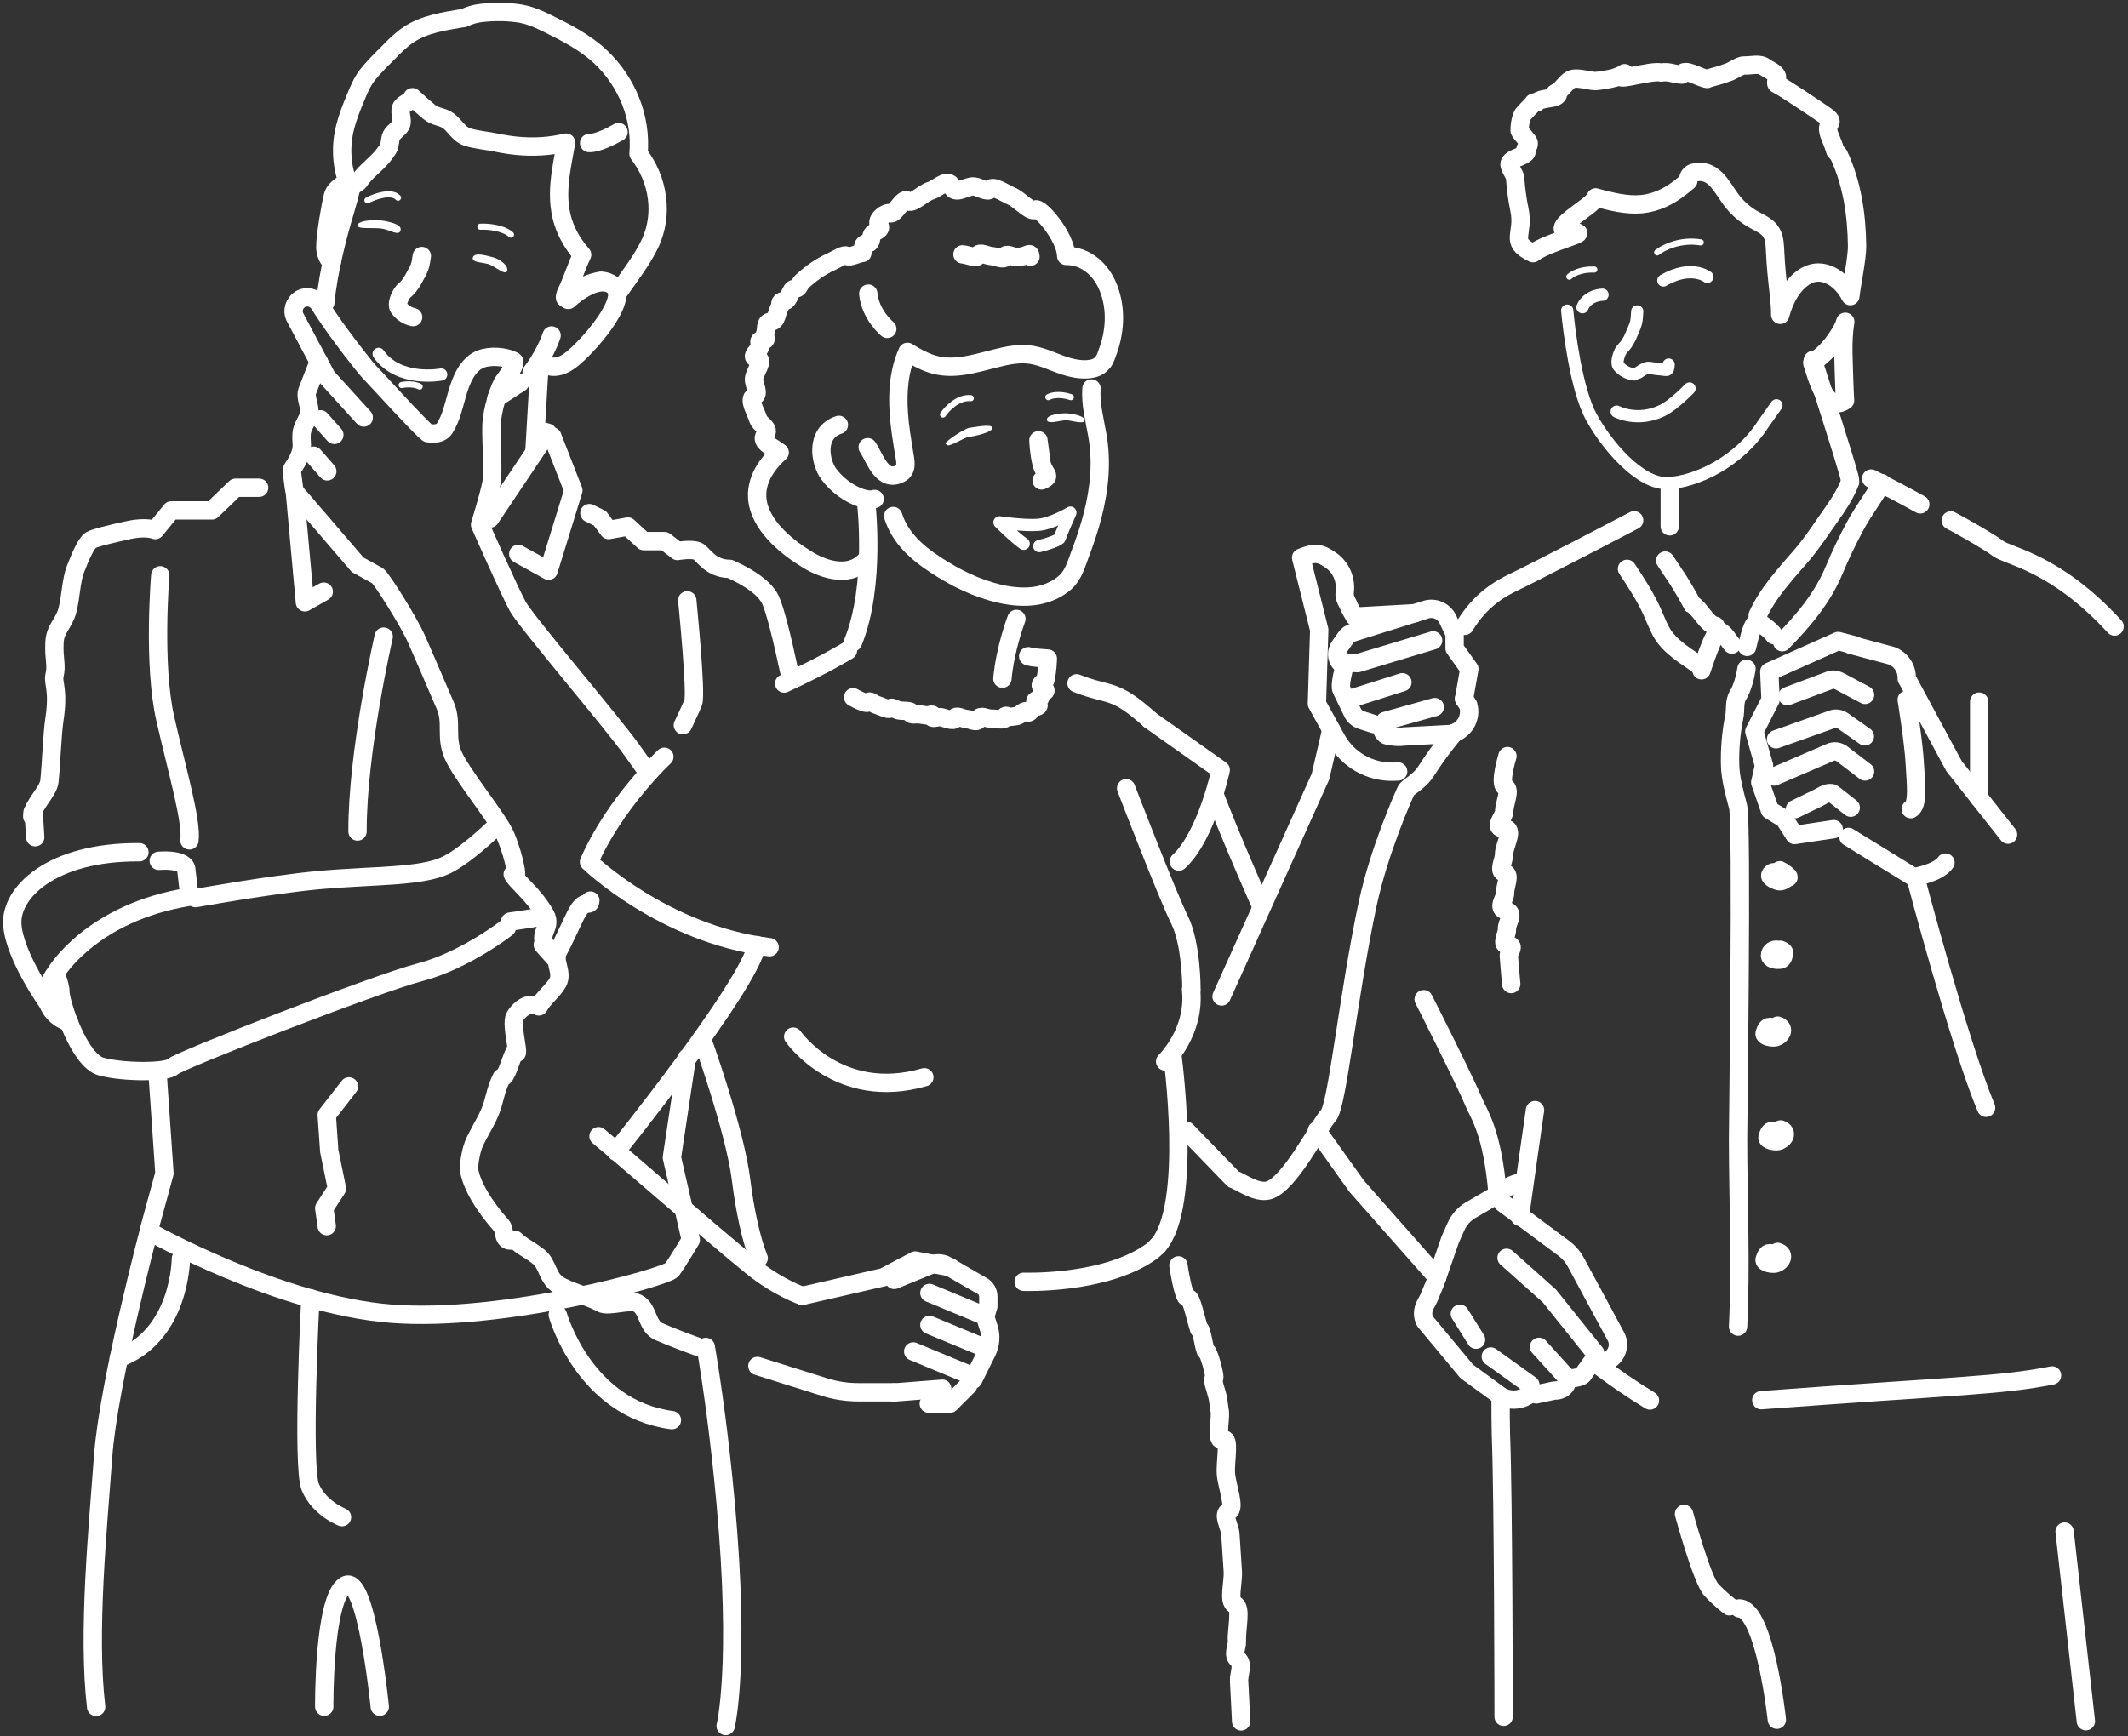 <svg width="348" height="284" viewBox="0 0 348 284" fill="none" xmlns="http://www.w3.org/2000/svg">
<rect x="0" y="0" width="348" height="284" fill="#333333" stroke="none"/>
<path d="M272.32 91.7C273.985 94.232 274.707 95.109 276.753 98.859C278.034 99.574 279.129 102.165 280.525 102.365" stroke="white" stroke-width="3" stroke-linecap="round"/>
<path d="M266.07 93.049C267.554 95.295 268.985 97.469 270.101 99.905C270.616 101.029 271.069 102.241 271.654 103.325C273.022 105.858 275.984 107.479 278.262 109.107" stroke="white" stroke-width="3" stroke-linecap="round"/>
<path d="M278.25 109.642C278.407 109.251 280.341 103.017 281.205 103.263C282.011 103.494 282.697 104.829 283.225 105.432" stroke="white" stroke-width="3" stroke-linecap="round"/>
<path d="M285.715 105.815C285.936 105.079 286.567 101.123 287.713 101.839C288.486 102.322 289.663 103.222 290.116 103.902" stroke="white" stroke-width="3" stroke-linecap="round"/>
<path d="M291.457 105.049C294.972 101.454 298.049 97.83 299.993 93.144C300.979 90.766 302.122 88.412 303.331 86.139C304.64 83.677 306.369 81.46 307.721 79.027" stroke="white" stroke-width="3" stroke-linecap="round"/>
<path d="M287.438 100.649C289.107 96.952 292.009 93.874 294.623 90.837C296.308 88.881 297.707 86.702 299.194 84.597C300.538 82.696 301.718 80.972 302.553 78.836" stroke="white" stroke-width="3" stroke-linecap="round"/>
<path d="M285.613 109.403C285.408 110.762 284.927 112.593 284.217 113.735C283.566 114.78 283.857 116.089 283.612 117.271C283.096 119.759 282.868 122.526 282.927 125.072C282.979 127.353 283.654 129.75 284.232 131.935C284.916 134.519 284.232 183.697 284.232 186.371C284.232 195.795 284.735 206.87 284.232 217.003" stroke="white" stroke-width="3" stroke-linecap="round"/>
<path d="M290.635 142.773C290.162 142.61 289.701 142.585 289.5 143.167C289.348 143.61 290.681 144.133 291.014 144.156C291.573 144.194 291.968 143.706 292.44 143.538C292.778 143.417 291.271 142.422 291.066 142.351" stroke="white" stroke-width="3" stroke-linecap="round"/>
<path d="M290.847 155.401C290.322 155.22 289.695 155.432 289.497 156.006C289.245 156.737 290.055 156.978 290.717 156.997C291.264 157.013 291.463 156.926 291.638 156.419C291.851 155.8 291.846 155.603 291.146 155.361" stroke="white" stroke-width="3" stroke-linecap="round"/>
<path d="M289.781 168.016C288.982 167.828 288.812 168.343 288.586 169C288.388 169.573 289.855 169.77 290.269 169.683C291.255 169.474 292.049 168.228 290.722 167.77" stroke="white" stroke-width="3" stroke-linecap="round"/>
<path d="M290.249 184.995C289.451 184.806 289.281 185.322 289.055 185.978C288.857 186.551 290.324 186.749 290.737 186.661C291.724 186.453 292.518 185.206 291.19 184.749" stroke="white" stroke-width="3" stroke-linecap="round"/>
<path d="M289.781 205.029C288.982 204.84 288.812 205.356 288.586 206.013C288.388 206.586 289.855 206.783 290.269 206.696C291.255 206.487 292.049 205.241 290.722 204.783" stroke="white" stroke-width="3" stroke-linecap="round"/>
<path d="M256.637 45.26C257.065 44.831 258.482 43.998 260.726 44.091" stroke="white" stroke-miterlimit="10" stroke-linecap="round" stroke-linejoin="round"/>
<path d="M271.008 41.287C271.982 40.508 274.771 39.09 278.136 39.651" stroke="white" stroke-miterlimit="10" stroke-linecap="round" stroke-linejoin="round"/>
<path d="M299.872 135.628L295.053 136.351L293.469 136.592L291.783 133.941L289.442 132.53L287.858 127.986L288.478 125.232L286.895 119.655L289.545 114.458L289.339 109.879L300.595 104.854L303.314 105.576" stroke="white" stroke-width="3" stroke-miterlimit="10" stroke-linecap="round" stroke-linejoin="round"/>
<path d="M256.293 50.81C256.603 54.149 257.773 63.684 260.217 68.193C262.661 72.703 268.135 79.278 272.782 79.037C277.463 78.796 284.382 75.525 288.341 69.364L290.51 66.3" stroke="white" stroke-width="2" stroke-miterlimit="10" stroke-linecap="round" stroke-linejoin="round"/>
<path d="M279.21 45.291C279.21 45.291 276.553 43.234 272.012 45.878" stroke="white" stroke-width="2" stroke-miterlimit="10" stroke-linecap="round" stroke-linejoin="round"/>
<path d="M262.066 48.206C262.066 48.206 259.682 48.219 258.781 50.26" stroke="white" stroke-width="2" stroke-miterlimit="10" stroke-linecap="round" stroke-linejoin="round"/>
<path d="M267.743 50.941C267.677 51.558 267.697 52.244 267.532 52.843C267.333 53.569 266.99 54.192 266.718 54.878C266.527 55.359 266.26 55.842 265.966 56.278C265.677 56.709 265.206 57.066 264.977 57.532C264.719 58.058 264.266 59.354 264.699 59.893C265.3 60.643 266.283 61.151 267.252 61.255" stroke="white" stroke-width="2" stroke-miterlimit="10" stroke-linecap="round" stroke-linejoin="round"/>
<path d="M272.883 59.636C272.842 60.018 272.845 60.558 272.464 60.517C271.9 60.456 271.337 60.395 270.773 60.334C270.222 60.274 269.55 60.029 269.021 60.286C268.642 60.469 268.288 60.714 267.931 60.952" stroke="white" stroke-width="2" stroke-miterlimit="10" stroke-linecap="round" stroke-linejoin="round"/>
<path d="M264.383 67.333C264.383 67.333 267.791 69.123 271.818 67.161C273.746 66.231 276.293 63.546 276.293 63.546" stroke="white" stroke-width="2" stroke-miterlimit="10" stroke-linecap="round" stroke-linejoin="round"/>
<path d="M296.466 58.899C296.466 58.899 301.974 75.904 302.525 78.383M273.059 86.094V80.207" stroke="white" stroke-width="3" stroke-miterlimit="10" stroke-linecap="round" stroke-linejoin="round"/>
<path d="M267.238 85.107C267.238 85.107 250.988 93.598 247.718 95.147C245.239 96.317 242.109 98.142 239.527 102.376" stroke="white" stroke-width="3" stroke-miterlimit="10" stroke-linecap="round" stroke-linejoin="round"/>
<path d="M246.518 123.679C246.518 123.679 245.124 128.218 246.13 128.713C247.136 129.208 246.018 131.234 245.983 132.791C245.964 133.637 244.08 135.497 245.942 135.501C247.805 135.505 245.936 138.262 245.957 139.806C245.97 140.755 244.899 142.529 246.018 142.774C247.136 143.02 246.083 144.945 246.13 146.095C246.168 147.016 244.697 148.57 246.261 148.941C247.826 149.313 246.37 150.946 246.436 151.991C246.49 152.847 245.322 154.621 246.613 154.616C247.903 154.612 246.696 155.753 246.741 156.333C246.779 156.821 246.819 157.315 246.86 157.813M247.136 160.964C247.089 160.453 247.043 159.948 246.999 159.447M246.999 159.447C246.951 158.896 246.904 158.352 246.86 157.813M246.999 159.447L246.86 157.813" stroke="white" stroke-width="3" stroke-miterlimit="10" stroke-linecap="round" stroke-linejoin="round"/>
<path d="M288.031 229.037C319.728 226.677 327.147 226.677 335.578 224.99" stroke="white" stroke-width="3" stroke-miterlimit="10" stroke-linecap="round" stroke-linejoin="round"/>
<path d="M261.387 223.338C263.934 225.266 266.722 227.194 269.82 229.087" stroke="white" stroke-width="3" stroke-miterlimit="10" stroke-linecap="round" stroke-linejoin="round"/>
<path d="M251.025 181.583C251.025 181.583 248.994 195.731 248.547 199.036" stroke="white" stroke-width="3" stroke-miterlimit="10" stroke-linecap="round" stroke-linejoin="round"/>
<path d="M319.012 85.129C322.213 86.851 325.346 88.675 326.723 89.708C328.513 91.05 336.11 91.933 345.806 102.485" stroke="white" stroke-width="3" stroke-miterlimit="10" stroke-linecap="round" stroke-linejoin="round"/>
<path d="M305.996 78.279C305.996 78.279 310.104 80.293 314.028 82.496" stroke="white" stroke-width="3" stroke-miterlimit="10" stroke-linecap="round" stroke-linejoin="round"/>
<path d="M245.413 228.433C245.378 229.431 245.413 233.837 245.447 234.698C245.86 244.44 245.895 280.825 245.895 280.825" stroke="white" stroke-width="3" stroke-miterlimit="10" stroke-linecap="round" stroke-linejoin="round"/>
<path d="M323.66 114.767V130.533" stroke="white" stroke-width="3" stroke-miterlimit="10" stroke-linecap="round" stroke-linejoin="round"/>
<path d="M235.019 208.95L221.869 194.045L215.363 184.922" stroke="white" stroke-width="3" stroke-miterlimit="10" stroke-linecap="round" stroke-linejoin="round"/>
<path d="M244.138 195.834L240.524 197.934C239.457 198.554 238.631 199.483 238.114 200.619L237.15 202.788L234.741 209.741L233.639 212.392L233.054 213.494C232.641 214.32 232.607 215.284 233.02 216.11L239.87 224.337L245.446 228.399C246.789 229.156 248.441 229.122 249.749 228.33L250.094 228.123" stroke="white" stroke-width="3" stroke-miterlimit="10" stroke-linecap="round" stroke-linejoin="round"/>
<path d="M245.789 196.798L255.737 204.199C256.564 204.819 257.218 205.576 257.699 206.471L264.24 218.588C264.481 219.001 264.584 219.483 264.584 219.965C264.584 221.17 263.827 222.237 262.691 222.685L261.348 223.132" stroke="white" stroke-width="3" stroke-miterlimit="10" stroke-linecap="round" stroke-linejoin="round"/>
<path d="M243.797 221.893L250.268 226.54" stroke="white" stroke-width="3" stroke-miterlimit="10" stroke-linecap="round" stroke-linejoin="round"/>
<path d="M246.379 205.748L253.367 211.979L260.871 221.342" stroke="white" stroke-width="3" stroke-miterlimit="10" stroke-linecap="round" stroke-linejoin="round"/>
<path d="M251.234 228.089L254.16 227.469C256.363 227.504 256.398 225.507 256.398 225.507C256.398 225.507 258.739 225.438 258.945 224.75L260.253 222.925" stroke="white" stroke-width="3" stroke-miterlimit="10" stroke-linecap="round" stroke-linejoin="round"/>
<path d="M302.281 136.902L312.952 143.477C312.952 143.477 316.946 142.857 318.15 141.101" stroke="white" stroke-width="3" stroke-miterlimit="10" stroke-linecap="round" stroke-linejoin="round"/>
<path d="M300.701 25.336C300.495 25.095 300.323 24.889 300.116 24.648C299.91 23.925 299.634 23.202 299.324 22.479C298.04 19.578 300.793 20.472 298.205 18.699C297.324 18.095 291.578 14.199 290.581 13.77C290.237 13.623 290.765 12.781 290.551 12.402C290.167 11.72 289.124 11.374 288.665 11.009C287.733 10.269 286.358 10.769 285.23 10.705C284.587 10.669 283.274 11.643 282.57 11.847C282.309 11.923 282.043 12.017 281.77 12.133C281.504 12.246 279.426 12.766 279.171 12.915C277.794 12.674 275.344 11.013 275.04 12.208C273.594 12.139 273.057 11.654 271.646 11.861C269.966 11.45 263.678 13.538 265.294 12.25C266.128 11.586 265.638 12.223 264.003 12.736C263.335 12.945 261.395 13.242 260.968 13.252C260.008 13.274 258.279 12.71 257.348 12.877C256.146 13.092 255.626 14.61 254.506 15.129C253.722 15.493 255.298 15.161 254.57 15.704C253.948 16.173 251.934 16.066 251.419 16.666C251.111 17.027 250.957 16.5 250.708 16.899C250.393 17.403 249.092 18.454 248.898 19.01C248.635 19.761 248.495 20.555 248.516 21.378C248.521 21.593 249.964 23.104 249.988 23.313C250.111 24.376 249.042 24.061 249.617 24.923C249.079 25.71 247.213 25.805 246.881 26.713C246.766 27.028 247.055 27.56 247.339 28.085C247.597 28.563 247.852 29.035 247.793 29.329C247.853 30.129 247.933 30.937 248.04 31.741C248.149 32.562 248.286 33.38 248.459 34.185C249.377 38.467 246.644 39.481 250.708 41.412C253.152 39.519 260.407 38.004 257.348 38.004C251.87 38.004 260.77 33.701 260.943 32.29C261.011 32.324 261.08 32.359 261.149 32.359C263.524 32.978 266.037 33.632 268.516 33.391C270.856 33.151 272.922 32.118 274.746 30.706C275.194 30.362 275.641 29.983 276.089 29.605C276.089 29.536 276.089 29.433 276.089 29.364C276.054 28.882 276.467 28.4 276.915 28.262C280.151 27.402 281.459 30.431 283.042 32.6C284.213 34.183 285.59 35.319 287.345 36.214C288.206 36.662 289.135 37.144 289.651 38.004C290.271 39.002 290.237 40.276 290.306 41.412C290.409 43.512 290.615 45.577 290.856 47.677C290.994 48.916 291.132 50.224 291.132 51.498C291.82 48.916 293.163 46.403 295.331 45.13C297.947 43.615 301.046 45.371 302.595 48.434C302.836 46.334 303.696 42.307 303.696 40.276C303.627 35.147 302.904 30.052 300.701 25.336Z" stroke="white" stroke-width="3" stroke-miterlimit="10" stroke-linecap="round" stroke-linejoin="round"/>
<path d="M301.592 62.513C301.523 59.209 301.213 55.938 301.764 52.634C301.42 53.804 300.697 54.871 300.008 55.835C299.044 57.178 297.771 58.417 296.359 59.346C296.359 59.381 296.394 59.45 296.394 59.484C297.013 61.205 298.528 67.78 301.729 65.508C301.661 64.51 301.626 63.477 301.592 62.513Z" stroke="white" stroke-width="3" stroke-miterlimit="10" stroke-linecap="round" stroke-linejoin="round"/>
<path d="M311.816 114.458C311.816 114.458 312.952 121.48 313.124 124.819C313.297 128.158 313.778 131.67 312.47 132.358" stroke="white" stroke-width="3" stroke-miterlimit="10" stroke-linecap="round" stroke-linejoin="round"/>
<path d="M292.301 113.872L299.185 111.291C299.702 111.084 300.253 111.153 300.734 111.394L305.003 113.666" stroke="white" stroke-width="3" stroke-miterlimit="10" stroke-linecap="round" stroke-linejoin="round"/>
<path d="M232.816 163.442C232.816 163.442 239.632 176.902 241.044 180.344C241.766 182.134 244.038 184.991 244.899 195.18" stroke="white" stroke-width="3" stroke-miterlimit="10" stroke-linecap="round" stroke-linejoin="round"/>
<path d="M290.441 120.929L299.632 117.659C300.218 117.453 300.837 117.556 301.354 117.9L304.968 120.447" stroke="white" stroke-width="3" stroke-miterlimit="10" stroke-linecap="round" stroke-linejoin="round"/>
<path d="M290.133 127.023L299.324 123.064C299.943 122.788 300.666 122.892 301.217 123.305L305.004 126.196" stroke="white" stroke-width="3" stroke-miterlimit="10" stroke-linecap="round" stroke-linejoin="round"/>
<path d="M302.657 132.117L299.731 129.811C298.974 129.466 298.045 130.155 297.287 130.534L293.535 132.358" stroke="white" stroke-width="3" stroke-miterlimit="10" stroke-linecap="round" stroke-linejoin="round"/>
<path d="M337.633 250.533C337.943 253.218 341.11 281.548 341.11 281.548" stroke="white" stroke-width="3" stroke-miterlimit="10" stroke-linecap="round" stroke-linejoin="round"/>
<path d="M284.449 263.097C288.649 263.304 290.577 281.307 290.577 281.307" stroke="white" stroke-width="3" stroke-miterlimit="10" stroke-linecap="round" stroke-linejoin="round"/>
<path d="M275.395 247.641C275.395 247.641 278.321 258.416 279.87 260.068C281.419 261.72 282.83 262.753 282.83 262.753" stroke="white" stroke-width="3" stroke-miterlimit="10" stroke-linecap="round" stroke-linejoin="round"/>
<path d="M256.4 225.507L251.684 220.309" stroke="white" stroke-width="3" stroke-miterlimit="10" stroke-linecap="round" stroke-linejoin="round"/>
<path d="M238.734 214.905L241.385 219.139" stroke="white" stroke-width="3" stroke-miterlimit="10" stroke-linecap="round" stroke-linejoin="round"/>
<path d="M248.199 193.528C248.199 193.528 246.925 193.803 244.688 195.318" stroke="white" stroke-width="3" stroke-miterlimit="10" stroke-linecap="round" stroke-linejoin="round"/>
<path d="M313.228 143.477C313.228 143.477 320.319 170.465 324.794 181.205M302.66 105.474L309.338 107.264C310.887 107.849 311.886 109.363 311.817 111.016L312.058 111.429L318.667 123.683L319.562 125.336C319.562 125.336 320.844 126.945 328.387 136.525" stroke="white" stroke-width="3" stroke-miterlimit="10" stroke-linecap="round" stroke-linejoin="round"/>
<path d="M162.284 69.983C162.353 70.741 159.186 71.395 158.428 71.463C157.671 71.532 154.84 73.439 154.806 72.682C153.73 72.682 157.774 70.052 158.532 69.983C159.254 69.914 162.216 69.26 162.284 69.983Z" fill="white"/>
<path d="M177.378 68.744C177.343 69.501 175.119 68.744 174.361 68.744C173.604 68.71 171.387 69.467 171.215 68.744C170.974 67.815 173.604 67.574 174.361 67.608C175.084 67.608 177.412 67.987 177.378 68.744Z" fill="white"/>
<path d="M194.843 161.859C194.843 161.859 194.878 154.424 192.881 150.43C190.884 146.437 184.16 128.936 184.16 128.936" stroke="white" stroke-width="3" stroke-miterlimit="10" stroke-linecap="round" stroke-linejoin="round"/>
<path d="M155.429 207.297L149.646 206.196L144.517 208.915L131.195 211.979" stroke="white" stroke-width="3" stroke-miterlimit="10" stroke-linecap="round" stroke-linejoin="round"/>
<path d="M178.493 63.546C178.321 66.128 178.975 68.468 179.422 71.016C180.249 75.422 179.801 79.931 178.7 84.234C178.149 86.403 177.426 88.537 176.634 90.637C176.015 92.255 175.567 94.01 174.259 95.215C172.985 96.386 171.299 97.109 169.612 97.418C167.615 97.763 165.584 97.59 163.588 97.143C159.767 96.282 156.221 94.527 152.985 92.392C149.922 90.396 147.202 87.986 146.066 84.406" stroke="white" stroke-width="3" stroke-miterlimit="10" stroke-linecap="round" stroke-linejoin="round"/>
<path d="M170.34 78.587C172.111 77.858 170.774 77.623 170.34 75.878M170.34 75.878C169.87 73.989 169.82 72.023 169.82 72.023L170.34 75.878Z" stroke="white" stroke-width="3" stroke-miterlimit="10" stroke-linecap="round" stroke-linejoin="round"/>
<path d="M137.183 69.501C133.224 70.809 134.085 75.629 135.565 77.591C137.768 80.551 141.52 82.169 143.035 81.618" stroke="white" stroke-width="3" stroke-miterlimit="10" stroke-linecap="round" stroke-linejoin="round"/>
<path d="M166.218 101.24C166.218 101.24 164.377 106.024 163.93 111.016" stroke="white" stroke-width="3" stroke-miterlimit="10" stroke-linecap="round" stroke-linejoin="round"/>
<path d="M141.623 81.928C141.623 81.928 143.309 95.766 139.488 105.061" stroke="white" stroke-width="3" stroke-miterlimit="10" stroke-linecap="round" stroke-linejoin="round"/>
<path d="M138.668 106.403C138.668 106.403 134.813 108.778 128.238 111.807" stroke="white" stroke-width="3" stroke-miterlimit="10" stroke-linecap="round" stroke-linejoin="round"/>
<path d="M239.423 114.321L240.111 115.353C240.731 117.487 239.354 119.691 237.185 120.069L229.474 120.482C228.476 120.654 226.72 120.345 226.583 120.207L226.342 119.966C225.963 119.553 225.929 118.968 226.204 118.486L226.514 117.935L234.638 115.663" stroke="white" stroke-width="3" stroke-miterlimit="10" stroke-linecap="round" stroke-linejoin="round"/>
<path d="M224.692 118.451L222.661 117.797C222.007 117.591 221.422 117.109 221.146 116.455L219.356 112.772C219.046 112.152 219.735 109.364 219.941 108.744" stroke="white" stroke-width="3" stroke-miterlimit="10" stroke-linecap="round" stroke-linejoin="round"/>
<path d="M237.802 119.897C237.802 119.897 235.289 122.858 233.292 126.025C232.019 128.056 230.229 128.641 229.919 129.364C229.609 130.018 225.547 139.036 223.654 147.883C220.453 162.892 218.697 180.929 217.217 182.479C215.737 184.062 210.883 193.838 207.406 194.733C205.444 195.215 203 193.356 201.692 192.874L194.016 184.957" stroke="white" stroke-width="3" stroke-miterlimit="10" stroke-linecap="round" stroke-linejoin="round"/>
<path d="M96.543 147.315C96.432 148.565 95.667 146.63 94.128 149.731C93.333 151.331 92.248 153.779 91.229 155.689C90.444 157.162 92.093 159.089 91.229 160.681C90.477 162.068 88.897 163.186 88.12 164.622C86.398 163.74 84.776 165.23 84.197 166.316C83.459 167.698 85.271 173.563 84.197 172.002C83.443 173.454 82.856 176.288 82.025 176.288C80.941 178.488 80.935 179.996 80.118 181.936C79.286 183.914 77.648 186.317 77.23 187.864C76.757 189.616 76.594 191.038 76.842 192.014C77.111 193.072 77.626 194.282 78.392 195.603C79.27 197.116 80.478 198.774 82.025 200.515C82.686 201.26 82.025 203.513 84.197 202.79C85.365 203.935 86.672 204.432 88.12 205.607C89.573 206.785 89.49 208.939 91.229 210.115C92.9 211.246 96.382 212.069 98.322 213.168C99.482 213.826 102.984 212.53 104.241 213.168C106.075 214.099 105.719 216.951 107.762 217.826C109.726 218.666 111.788 219.476 113.949 220.248" stroke="white" stroke-width="3" stroke-miterlimit="10" stroke-linecap="round" stroke-linejoin="round"/>
<path d="M97.879 185.852C101.528 188.847 116.089 201.583 122.87 207.091C127.173 210.602 131.201 211.979 131.201 211.979" stroke="white" stroke-width="3" stroke-miterlimit="10" stroke-linecap="round" stroke-linejoin="round"/>
<path d="M123.763 154.595C122.421 161.411 100.734 188.365 100.734 188.365" stroke="white" stroke-width="3" stroke-miterlimit="10" stroke-linecap="round" stroke-linejoin="round"/>
<path d="M198.598 129.914C201.317 137.143 206.102 147.883 206.102 147.883" stroke="white" stroke-width="3" stroke-miterlimit="10" stroke-linecap="round" stroke-linejoin="round"/>
<path d="M176.051 111.773C181.662 113.976 182.04 112.393 188.03 117.728" stroke="white" stroke-width="3" stroke-miterlimit="10" stroke-linecap="round" stroke-linejoin="round"/>
<path d="M108.648 123.787C108.648 123.787 100.524 131.36 96.324 140.998C96.324 140.998 108.51 152.806 125.859 154.94" stroke="white" stroke-width="3" stroke-miterlimit="10" stroke-linecap="round" stroke-linejoin="round"/>
<path d="M187.992 117.728L199.627 125.955C199.627 125.955 197.286 136.833 192.777 140.929" stroke="white" stroke-width="3" stroke-miterlimit="10" stroke-linecap="round" stroke-linejoin="round"/>
<path d="M123.859 223.442L134.806 226.884C136.63 227.469 138.524 227.745 140.451 227.745H146.2" stroke="white" stroke-width="3" stroke-miterlimit="10" stroke-linecap="round" stroke-linejoin="round"/>
<path d="M234.365 104.751L222.042 108.468L219.116 108.331C218.531 107.608 218.531 106.575 219.047 105.783L220.08 104.303C220.355 103.925 220.734 103.615 221.216 103.477L233.195 99.725C234.606 99.278 236.155 99.966 236.775 101.308L237.877 103.684V106.059L240.286 109.432L239.426 114.286" stroke="white" stroke-width="3" stroke-miterlimit="10" stroke-linecap="round" stroke-linejoin="round"/>
<path d="M220.426 114.424L229.341 111.601" stroke="white" stroke-width="3" stroke-miterlimit="10" stroke-linecap="round" stroke-linejoin="round"/>
<path d="M231.366 100.31L221.521 100.861L220.798 99.587C220.419 98.658 219.765 97.866 219.903 96.868C220.178 94.837 219.318 92.806 217.631 91.636L217.459 91.532C215.944 90.465 215.015 90.362 213.294 91.016L212.777 91.222L215.738 103.03L215.359 115.112L218.526 120.861C220.385 124.269 223.999 126.334 227.889 126.231L228.646 126.196" stroke="white" stroke-width="3" stroke-miterlimit="10" stroke-linecap="round" stroke-linejoin="round"/>
<path d="M217.7 119.415L215.945 127.023L199.766 162.995" stroke="white" stroke-width="3" stroke-miterlimit="10" stroke-linecap="round" stroke-linejoin="round"/>
<path d="M151.988 211.497L161.11 215.284" stroke="white" stroke-width="3" stroke-miterlimit="10" stroke-linecap="round" stroke-linejoin="round"/>
<path d="M151.988 216.729L161.11 220.516" stroke="white" stroke-width="3" stroke-miterlimit="10" stroke-linecap="round" stroke-linejoin="round"/>
<path d="M149.34 221.067L158.462 224.853" stroke="white" stroke-width="3" stroke-miterlimit="10" stroke-linecap="round" stroke-linejoin="round"/>
<path d="M151.887 229.604H155.363L158.324 226.643" stroke="white" stroke-width="3" stroke-miterlimit="10" stroke-linecap="round" stroke-linejoin="round"/>
<path d="M146.203 227.779L154.086 227.159" stroke="white" stroke-width="3" stroke-miterlimit="10" stroke-linecap="round" stroke-linejoin="round"/>
<path d="M114.777 169.879C114.777 169.879 120.216 184.922 121.214 193.149C121.8 197.934 122.867 202.891 124.072 205.817" stroke="white" stroke-width="3" stroke-miterlimit="10" stroke-linecap="round" stroke-linejoin="round"/>
<path d="M189.299 203.786C188.921 204.199 188.473 204.612 187.991 204.922C180.384 210.154 167.406 209.672 167.406 209.672" stroke="white" stroke-width="3" stroke-miterlimit="10" stroke-linecap="round" stroke-linejoin="round"/>
<path d="M191.676 172.289C191.676 172.289 195.187 197.383 189.301 203.82" stroke="white" stroke-width="3" stroke-miterlimit="10" stroke-linecap="round" stroke-linejoin="round"/>
<path d="M192.715 206.99C192.715 206.99 193.534 212.479 194.196 212.285C194.857 212.09 195.485 215.643 196.108 217.442C196.53 217.073 196.941 221.138 197.281 221.032C197.62 220.926 198.904 225.519 198.507 225.516C198.109 225.514 199.005 227.768 199.182 228.846C199.28 229.444 199.379 230.134 199.478 230.905C199.647 232.223 198.762 235.998 199.985 235.507C201.208 235.017 200.319 239.12 200.483 241.128C200.641 243.064 202.088 246.775 200.947 247.205C199.807 247.635 201.123 249.681 201.208 250.937C201.345 252.955 201.478 254.994 201.604 257.012C201.721 258.865 200.781 262.042 201.937 262.481C203.094 262.921 202.174 266.548 202.279 268.422C202.337 269.472 201.501 270.686 202.445 271.447C203.389 272.207 202.576 273.872 202.632 274.942C202.678 275.828 202.721 276.644 202.758 277.378C202.893 280.003 202.968 281.582 202.968 281.582" stroke="white" stroke-width="3" stroke-miterlimit="10" stroke-linecap="round" stroke-linejoin="round"/>
<path d="M129.715 169.57C129.715 169.57 137.116 180.275 151.16 176.213" stroke="white" stroke-width="3" stroke-miterlimit="10" stroke-linecap="round" stroke-linejoin="round"/>
<path d="M190.543 173.631C190.543 173.631 195.534 168.847 194.777 161.859" stroke="white" stroke-width="3" stroke-miterlimit="10" stroke-linecap="round" stroke-linejoin="round"/>
<path d="M146.238 209.363L152.125 206.953C152.985 206.54 154.018 206.54 154.844 207.022L160.627 210.361C161.247 210.705 161.625 211.394 161.625 212.082V213.7L161.109 215.387L161.694 217.211C162.107 218.519 162.004 219.931 161.384 221.17L159.147 225.679" stroke="white" stroke-width="3" stroke-miterlimit="10" stroke-linecap="round" stroke-linejoin="round"/>
<path d="M169.955 89.329C171.263 89.019 172.95 88.434 173.26 88.09C173.26 88.09 173.948 86.334 174.155 85.887L175.05 83.856C175.05 83.856 172.021 85.68 169.749 85.852C167.477 86.024 163.449 85.439 163.449 85.439C163.449 85.439 165.79 87.814 167.408 88.95" stroke="white" stroke-width="2" stroke-miterlimit="10" stroke-linecap="round" stroke-linejoin="round"/>
<path d="M141.899 73.15C143.103 74.94 144.239 79.002 147.234 77.453C148.473 76.799 148.026 75.25 147.854 74.148C147.509 71.98 147.131 69.811 146.993 67.642C146.752 64.2 146.993 60.689 148.404 57.556C149.644 58.348 150.917 59.037 152.225 59.484C155.771 60.689 159.351 59.484 162.828 58.624C164.721 58.142 166.683 57.729 168.645 58.038C170.607 58.348 172.397 59.312 174.291 59.897C175.771 60.345 177.458 60.655 178.972 60.207C179.557 60.035 180.005 59.691 180.315 59.278C180.418 59.209 180.487 59.105 180.556 58.968C180.59 58.933 180.59 58.865 180.625 58.83C180.797 58.52 180.934 58.176 181.038 57.832C182.346 54.458 182.621 50.672 181.313 47.23C180.177 44.166 177.595 41.825 174.36 41.859C174.291 38.693 169.953 33.684 169.299 34.286C168.645 34.889 166.766 32.655 165.385 32.063C164.275 31.588 162.359 30.283 161.95 30.938C161.541 31.592 160.179 30.586 159.282 30.5C158.053 30.377 156.178 32.023 155.638 30.5C155.097 28.976 153.329 30.847 152.225 31.182C150.887 31.588 149.1 33.57 148.404 32.854C147.709 32.138 146.357 35.165 145.61 34.889C144.863 34.613 143.167 35.994 143.769 36.802C144.372 37.61 142.996 37.793 142.646 38.324C142.329 38.807 142.646 39.822 141.761 39.829C140.875 39.835 141.244 40.861 141.038 41.378C140.183 41.469 138.956 42.182 138.497 41.859C138.038 41.536 136.941 42.349 136.187 42.684C135.566 42.959 134.957 43.274 134.363 43.629C134.106 43.782 133.852 43.943 133.601 44.112C133.346 44.283 133.094 44.462 132.845 44.648C132.254 45.093 131.684 45.568 131.135 46.07C130.729 46.442 130.726 47.23 129.955 47.23C129.184 47.23 129.131 49.264 128.229 49.256C127.327 49.249 127.741 49.912 127.51 50.249C126.985 51.012 127.09 52.582 126.064 52.623C125.038 52.664 125.408 53.915 125.124 54.581C124.971 54.938 125.622 55.772 124.691 55.664C123.761 55.556 124.435 56.382 124.319 56.745C124.122 57.364 122.491 58.417 123.807 58.624C125.124 58.83 123.389 60.842 123.31 61.965C123.243 62.926 124.319 64.448 123.31 64.854C122.301 65.26 123.621 67.378 123.998 68.579C124.283 69.484 126.064 70.051 125.124 71.166C124.184 72.281 126.534 73.21 127.51 74.011C125.066 76.179 123.207 79.209 123.998 82.582C124.928 86.438 128.783 89.57 132.019 91.532C134.911 93.322 139.214 94.561 141.726 91.463" stroke="white" stroke-width="3" stroke-miterlimit="10" stroke-linecap="round" stroke-linejoin="round"/>
<path d="M145.099 53.796C145.099 53.796 142.329 51.535 141.992 48.029" stroke="white" stroke-width="3" stroke-miterlimit="10" stroke-linecap="round" stroke-linejoin="round"/>
<path d="M168.517 41.986C168.435 41.008 168.119 42.07 166.113 42.035C165.627 42.027 164.443 41.318 164.352 41.986C164.261 42.655 162.943 41.93 162.075 41.886C161.43 41.853 160.146 41.111 159.944 41.768C159.743 42.425 158.32 41.669 157.398 41.608" stroke="white" stroke-width="3" stroke-miterlimit="10" stroke-linecap="round" stroke-linejoin="round"/>
<path d="M168.143 107.341C169.15 107.631 170.234 107.617 171.354 107.73C171.354 107.73 171.346 108.3 171.274 109.093C171.251 109.35 171.221 109.631 171.182 109.924C171.145 110.208 171.099 110.503 171.044 110.798C171.018 110.937 170.99 111.075 170.959 111.213C170.857 111.675 169.594 111.872 170.567 112.521C171.54 113.171 170.453 113.145 170.362 113.455C170.28 113.738 170.176 114.018 170.045 114.291C169.92 114.551 168.818 114.417 169.59 115.048C170.362 115.679 169.15 115.581 168.864 115.825C168.608 116.044 168.341 116.854 167.977 116.438C167.614 116.022 166.95 116.933 166.294 117.121C165.977 117.169 165.66 117.213 165.344 117.254C165.003 117.298 164.272 116.788 164.322 117.373C164.373 117.957 162.797 117.511 162.043 117.55C161.372 117.586 160.329 116.854 160.047 117.614C159.766 118.373 158.675 117.615 158.001 117.595C157.376 117.577 156.274 116.857 156.151 117.509C156.029 118.162 154.526 117.388 153.742 117.304C153.31 117.258 152.281 117.707 152.466 117.155C152.651 116.602 151.917 117.082 151.648 117.044C151.225 116.984 150.81 116.921 150.403 116.854C149.91 116.774 148.862 117.044 148.96 116.602C149.057 116.16 147.616 116.34 146.988 116.202C146.494 116.094 145.822 115.544 145.563 115.873C145.305 116.202 144.026 115.484 143.363 115.297C142.85 115.153 142.225 114.47 141.96 114.884C141.696 115.297 139.512 114.052 139.512 114.052" stroke="white" stroke-width="3" stroke-miterlimit="10" stroke-linecap="round" stroke-linejoin="round"/>
<path d="M57.546 30.146C57.546 30.146 57.331 31.474 56.326 34.849C55.5 37.541 53.67 44.217 53.203 49.493" stroke="white" stroke-width="3" stroke-miterlimit="10" stroke-linecap="round" stroke-linejoin="round"/>
<path d="M86.938 60.872C86.938 60.872 89.055 58.252 90.204 54.877" stroke="white" stroke-width="3" stroke-miterlimit="10" stroke-linecap="round" stroke-linejoin="round"/>
<path d="M92.934 49.063C92.934 49.063 97.6 44.612 100.328 46.765C103.056 48.919 95.985 56.888 93.329 58.898C90.673 60.872 89.56 59.58 88.232 59.58L87.406 73.686" stroke="white" stroke-width="3" stroke-miterlimit="10" stroke-linecap="round" stroke-linejoin="round"/>
<path d="M96.387 83.933L98.105 84.777L99.536 86.699L102.683 86.127L105.259 88.512H108.693L110.792 90.133C110.792 90.133 112.921 89.741 114.035 90.133C114.89 90.434 116.038 93.053 119.349 93.053C120.415 93.532 121.527 94.096 122.543 94.737C124.106 95.723 125.442 96.89 126.031 98.201C126.79 99.876 127.937 104.523 129.052 109.77" stroke="white" stroke-width="3" stroke-miterlimit="10" stroke-linecap="round" stroke-linejoin="round"/>
<path d="M9.23 159.579C9.625 160.764 9.877 161.59 9.877 162.236C9.877 163.959 12.928 173.542 16.589 174.475C20.214 175.445 27.321 175.445 28.254 174.475C29.223 173.506 61.348 160.943 68.671 159.041C75.993 157.139 82.885 151.755 82.885 151.755" stroke="white" stroke-width="3" stroke-miterlimit="10" stroke-linecap="round" stroke-linejoin="round"/>
<path d="M42.38 79.78L38.518 79.78L34.655 83.489H28.011L25.384 86.704C25.384 86.704 23.997 86.056 21.032 86.704C18.241 87.314 15.388 88.001 14.831 88.366C14.199 88.78 13.276 90.647 12.351 93.072C11.593 95.06 11.613 97.619 11.014 99.867C10.437 102.035 8.993 102.856 8.908 105.121C8.797 108.067 9.334 108.681 8.908 110.529C8.628 111.7 9.64 112.809 8.908 117.636C8.521 120.189 8.389 124.978 8.079 127.834C7.907 129.412 5.444 131.668 5.329 133.22C5.19 135.1 5.329 129.019 5.762 136.95" stroke="white" stroke-width="3" stroke-miterlimit="10" stroke-linecap="round" stroke-linejoin="round"/>
<path d="M59.482 68.301L53.416 61.625L48.212 51.826C47.745 50.821 48.104 49.601 49.037 48.99C50.078 48.309 51.478 48.632 52.16 49.672C54.349 53.118 56.79 56.385 59.339 59.579C59.805 60.154 60.236 60.692 60.739 61.194C61.385 61.84 68.707 69.917 69.963 70.85C71.04 70.993 72.153 70.993 72.763 69.988C73.804 68.301 74.199 66.363 74.737 64.497C75.347 62.379 76.352 59.651 78.578 58.754C80.157 58.144 82.49 58.287 83.998 59.041C84.536 59.292 83.136 61.41 82.418 62.307C81.701 63.205 80.444 67.081 80.373 69.629C80.301 72.178 80.696 77.203 80.373 78.998C80.049 80.792 78.506 85.818 78.506 85.818C78.506 85.818 83.28 96.657 84.68 99.206C86.08 101.754 100.294 118.373 103.345 122.716C103.875 123.466 104.82 124.796 105.981 126.407" stroke="white" stroke-width="3" stroke-miterlimit="10" stroke-linecap="round" stroke-linejoin="round"/>
<path d="M52.126 59.148C51.515 60.728 50.905 62.271 50.295 63.85C49.828 64.999 50.69 66.219 50.582 67.404C50.474 68.445 49.721 69.342 49.433 70.347C49.218 71.137 49.326 71.998 49.362 72.824C49.362 74.116 48.68 75.408 47.962 76.449C47.89 76.593 47.782 76.701 47.746 76.844C47.711 76.988 47.746 77.131 47.746 77.311C47.854 78.136 47.962 78.962 48.069 79.787C48.177 80.541 48.716 81.044 49.218 81.582C49.757 82.228 50.331 82.874 50.869 83.52C52.269 85.136 53.669 86.751 55.033 88.366C56.181 89.694 57.33 91.022 58.479 92.386C58.479 92.386 61.171 93.858 61.745 94.181C62.319 94.504 66.842 101.647 68.134 104.59C68.602 105.626 70.501 110.029 72.82 115.435C74.019 118.229 72.801 120.469 74.083 123.472C75.443 126.655 81.511 133.998 82.641 136.661C84.242 140.434 85 144.923 83.849 143.003C84.307 144.117 87.261 146.221 89.184 149.648C90.309 151.652 88.019 152.554 89.184 154.581M89.184 154.581C90.387 156.045 86.616 152.302 90.73 156.734L89.184 154.581Z" stroke="white" stroke-width="3" stroke-miterlimit="10" stroke-linecap="round" stroke-linejoin="round"/>
<path d="M72.152 61.266C72.152 61.266 65.224 62.594 61.922 57.892" stroke="white" stroke-width="2" stroke-miterlimit="10" stroke-linecap="round" stroke-linejoin="round"/>
<path d="M65.688 62.989C65.688 62.989 67.339 62.594 68.631 63.241" stroke="white" stroke-miterlimit="10" stroke-linecap="round" stroke-linejoin="round"/>
<path d="M82.93 44.313C82.633 45.181 80.892 43.449 79.736 43.162C78.58 42.876 77.052 42.905 77.344 42.073C77.637 41.241 79.428 41.786 80.584 42.073C81.74 42.359 83.222 43.481 82.93 44.313Z" fill="white"/>
<path d="M65.492 37.729C65.192 38.602 63.92 37.688 62.588 37.418C61.255 37.147 58.116 37.607 58.466 36.775C58.817 35.943 61.7 35.892 62.979 36.157C64.311 36.427 65.792 36.856 65.492 37.729Z" fill="white"/>
<path d="M107.437 32.408C107.114 29.752 106.037 27.239 104.422 25.157C104.924 19.306 102.591 13.456 98.248 9.328C95.7 6.923 92.541 5.308 89.382 3.764C87.839 3.011 86.331 2.365 84.609 2.149C82.706 1.898 80.66 1.898 78.758 2.113C77.681 2.221 76.676 2.544 75.779 2.975C75.707 2.975 75.671 2.975 75.599 2.975C72.656 3.477 69.425 3.944 66.877 5.631C65.621 6.457 64.508 7.569 63.467 8.646C62.283 9.831 61.062 11.015 60.021 12.343C59.16 13.492 58.621 14.82 58.083 16.148C57.437 17.691 56.827 19.235 56.432 20.85C55.678 23.829 55.822 26.916 56.863 29.823C57.114 30.505 57.975 30.434 58.263 29.967C58.442 29.931 58.586 29.823 58.729 29.644C59.102 29.07 59.548 28.569 60.021 28.096C60.643 27.475 61.312 26.902 61.924 26.27C62.526 25.667 63.024 25.012 63.467 24.321C63.842 23.736 63.699 22.803 64.028 22.178C64.401 21.48 65.241 21.101 65.585 20.395C65.921 19.702 65.287 18.381 65.585 17.677C65.92 16.884 67.181 16.707 67.451 15.897C68.349 16.722 69.246 17.512 70.179 18.302C71.132 19.109 72.106 19.018 73.096 19.613C74.307 20.34 74.952 21.929 76.393 22.403C77.786 22.867 79.782 23.031 81.174 23.327C82.317 23.57 83.462 23.75 84.609 23.857C85.924 23.98 87.244 24.007 88.569 23.924C89.898 23.841 91.233 23.647 92.577 23.327C92.466 23.941 92.351 24.551 92.238 25.157C92.049 26.175 91.868 27.181 91.725 28.18C91.64 28.778 91.568 29.373 91.518 29.967C91.416 31.154 91.398 32.333 91.518 33.509C91.589 34.215 91.711 34.921 91.893 35.627C92.132 36.547 92.474 37.468 92.947 38.392C93.503 39.478 94.239 40.569 95.197 41.668C94.192 43.714 93.582 45.904 92.577 47.914C92.505 48.093 92.218 48.847 92.541 48.811C93.833 48.596 94.12 46.693 98.284 45.904C98.894 45.94 99.792 46.191 100.366 46.765L101.227 47.663C102.95 45.186 105.14 42.386 106.396 39.622C107.401 37.397 107.76 34.849 107.437 32.408Z" stroke="white" stroke-width="3" stroke-miterlimit="10" stroke-linecap="round" stroke-linejoin="round"/>
<path d="M96.34 23.399C96.34 23.399 97.726 23.578 101.153 21.604" stroke="white" stroke-width="3" stroke-miterlimit="10" stroke-linecap="round" stroke-linejoin="round"/>
<path d="M56.829 29.823C56.829 29.823 54.855 30.577 54.461 32.013C54.066 33.485 53.168 38.725 53.204 40.448C53.24 42.171 54.245 42.889 54.245 42.889" stroke="white" stroke-width="3" stroke-miterlimit="10" stroke-linecap="round" stroke-linejoin="round"/>
<path d="M85.072 62.594L81.195 65.107" stroke="white" stroke-width="3" stroke-miterlimit="10" stroke-linecap="round" stroke-linejoin="round"/>
<path d="M112.32 173.076L109.879 189.336L112.966 202.832C112.966 202.832 110.741 206.565 109.879 207.713C109.018 208.862 82.385 216.328 63.971 214.892C45.558 213.456 24.309 201.396 24.309 201.396L26.893 191.92L25.744 175.229" stroke="white" stroke-width="3" stroke-miterlimit="10" stroke-linecap="round" stroke-linejoin="round"/>
<path d="M24.338 201.396C24.338 201.396 17.733 226.378 16.872 238.151C16.011 249.924 14.288 267.153 15.723 279.213" stroke="white" stroke-width="3" stroke-miterlimit="10" stroke-linecap="round" stroke-linejoin="round"/>
<path d="M118.669 282.336C118.669 282.336 121.11 272.573 118.669 245.868C117.723 235.534 116.529 226.957 115.422 220.327" stroke="white" stroke-width="3" stroke-miterlimit="10" stroke-linecap="round" stroke-linejoin="round"/>
<path d="M50.759 212.379C50.759 212.379 49.324 239.838 50.759 243.284C52.195 246.73 55.928 248.166 55.928 248.166" stroke="white" stroke-width="3" stroke-miterlimit="10" stroke-linecap="round" stroke-linejoin="round"/>
<path d="M53.024 279.178C53.024 279.178 52.881 261.661 56.398 259.364C59.916 257.067 62.105 279.178 62.105 279.178" stroke="white" stroke-width="3" stroke-miterlimit="10" stroke-linecap="round" stroke-linejoin="round"/>
<path d="M29.584 205.883C29.584 205.883 29.548 218.41 19.426 222.178" stroke="white" stroke-width="3" stroke-miterlimit="10" stroke-linecap="round" stroke-linejoin="round"/>
<path d="M91.215 215.071C91.215 215.071 95.45 230.398 109.88 232.3" stroke="white" stroke-width="3" stroke-miterlimit="10" stroke-linecap="round" stroke-linejoin="round"/>
<path d="M80.156 84.813L89.56 70.778L88.197 70.383" stroke="white" stroke-width="3" stroke-miterlimit="10" stroke-linecap="round" stroke-linejoin="round"/>
<path d="M90.319 71.389L93.765 80.219L89.713 93.356L84.754 90.61" stroke="white" stroke-width="3" stroke-miterlimit="10" stroke-linecap="round" stroke-linejoin="round"/>
<path d="M11.278 167.225C11.278 167.225 8.802 166.579 7.904 164.174C7.007 161.733 9.089 159.149 9.089 159.149C9.089 159.149 14.903 149.242 30.984 146.694L30.445 142.064C30.445 142.064 30.266 140.52 25.959 140.807" stroke="white" stroke-width="3" stroke-miterlimit="10" stroke-linecap="round" stroke-linejoin="round"/>
<path d="M7.903 164.174C7.903 164.174 2.411 156.529 2.016 151.288C1.621 146.048 8.405 139.3 22.799 139.407" stroke="white" stroke-width="3" stroke-miterlimit="10" stroke-linecap="round" stroke-linejoin="round"/>
<path d="M31.988 146.909C31.988 146.909 44.3 144.683 52.125 143.966C61.278 143.14 68.887 143.499 73.015 141.489C75.456 140.304 78.65 137.505 80.84 135.459" stroke="white" stroke-width="3" stroke-miterlimit="10" stroke-linecap="round" stroke-linejoin="round"/>
<path d="M83.418 150.75C83.418 150.75 86.146 150.391 88.587 149.924" stroke="white" stroke-width="3" stroke-miterlimit="10" stroke-linecap="round" stroke-linejoin="round"/>
<path d="M26.209 94.109C26.209 94.109 24.988 108.646 27.034 117.584C29.08 126.521 31.378 134.31 30.983 137.469" stroke="white" stroke-width="3" stroke-miterlimit="10" stroke-linecap="round" stroke-linejoin="round"/>
<path d="M112.39 98.201C112.39 98.201 113.933 113.528 113.359 114.927C112.785 116.327 111.672 118.625 111.672 118.625" stroke="white" stroke-width="3" stroke-miterlimit="10" stroke-linecap="round" stroke-linejoin="round"/>
<path d="M62.749 104.136C62.749 104.136 58.433 122.84 58.469 136.013" stroke="white" stroke-width="3" stroke-miterlimit="10" stroke-linecap="round" stroke-linejoin="round"/>
<path d="M57.067 177.712L53.433 182.382L53.843 188.281L55.101 194.426L53.023 197.621L53.433 200.571" stroke="white" stroke-width="3" stroke-miterlimit="10" stroke-linecap="round" stroke-linejoin="round"/>
<path d="M48.211 80.398L49.862 98.524L52.942 96.779" stroke="white" stroke-width="3" stroke-miterlimit="10" stroke-linecap="round" stroke-linejoin="round"/>
<path d="M52.414 68.589L54.675 71.137" stroke="white" stroke-width="3" stroke-miterlimit="10" stroke-linecap="round" stroke-linejoin="round"/>
<path d="M51.297 74.547L53.522 77.096" stroke="white" stroke-width="3" stroke-miterlimit="10" stroke-linecap="round" stroke-linejoin="round"/>
<path d="M68.985 41.882C68.864 42.476 68.82 43.146 68.605 43.714C68.345 44.401 67.954 44.976 67.627 45.619C67.397 46.069 67.093 46.514 66.767 46.912C66.447 47.304 65.955 47.609 65.69 48.041C65.39 48.529 64.832 49.748 65.203 50.313C65.719 51.097 66.63 51.681 67.562 51.872" stroke="white" stroke-width="3" stroke-linecap="round"/>
<path d="M60.086 32.767C61.294 32.134 63.986 31.162 65.091 32.335" stroke="white" stroke-miterlimit="10" stroke-linecap="round" stroke-linejoin="round"/>
<path d="M78.559 37.083C79.68 37.025 82.251 37.203 83.564 38.377" stroke="white" stroke-miterlimit="10" stroke-linecap="round" stroke-linejoin="round"/>
<path d="M154.215 67.807C154.878 66.822 156.714 64.909 158.761 65.136" stroke="white" stroke-miterlimit="10" stroke-linecap="round" stroke-linejoin="round"/>
<path d="M171.434 64.966C171.869 64.701 173.218 64.329 175.127 64.966" stroke="white" stroke-miterlimit="10" stroke-linecap="round" stroke-linejoin="round"/>
</svg>
